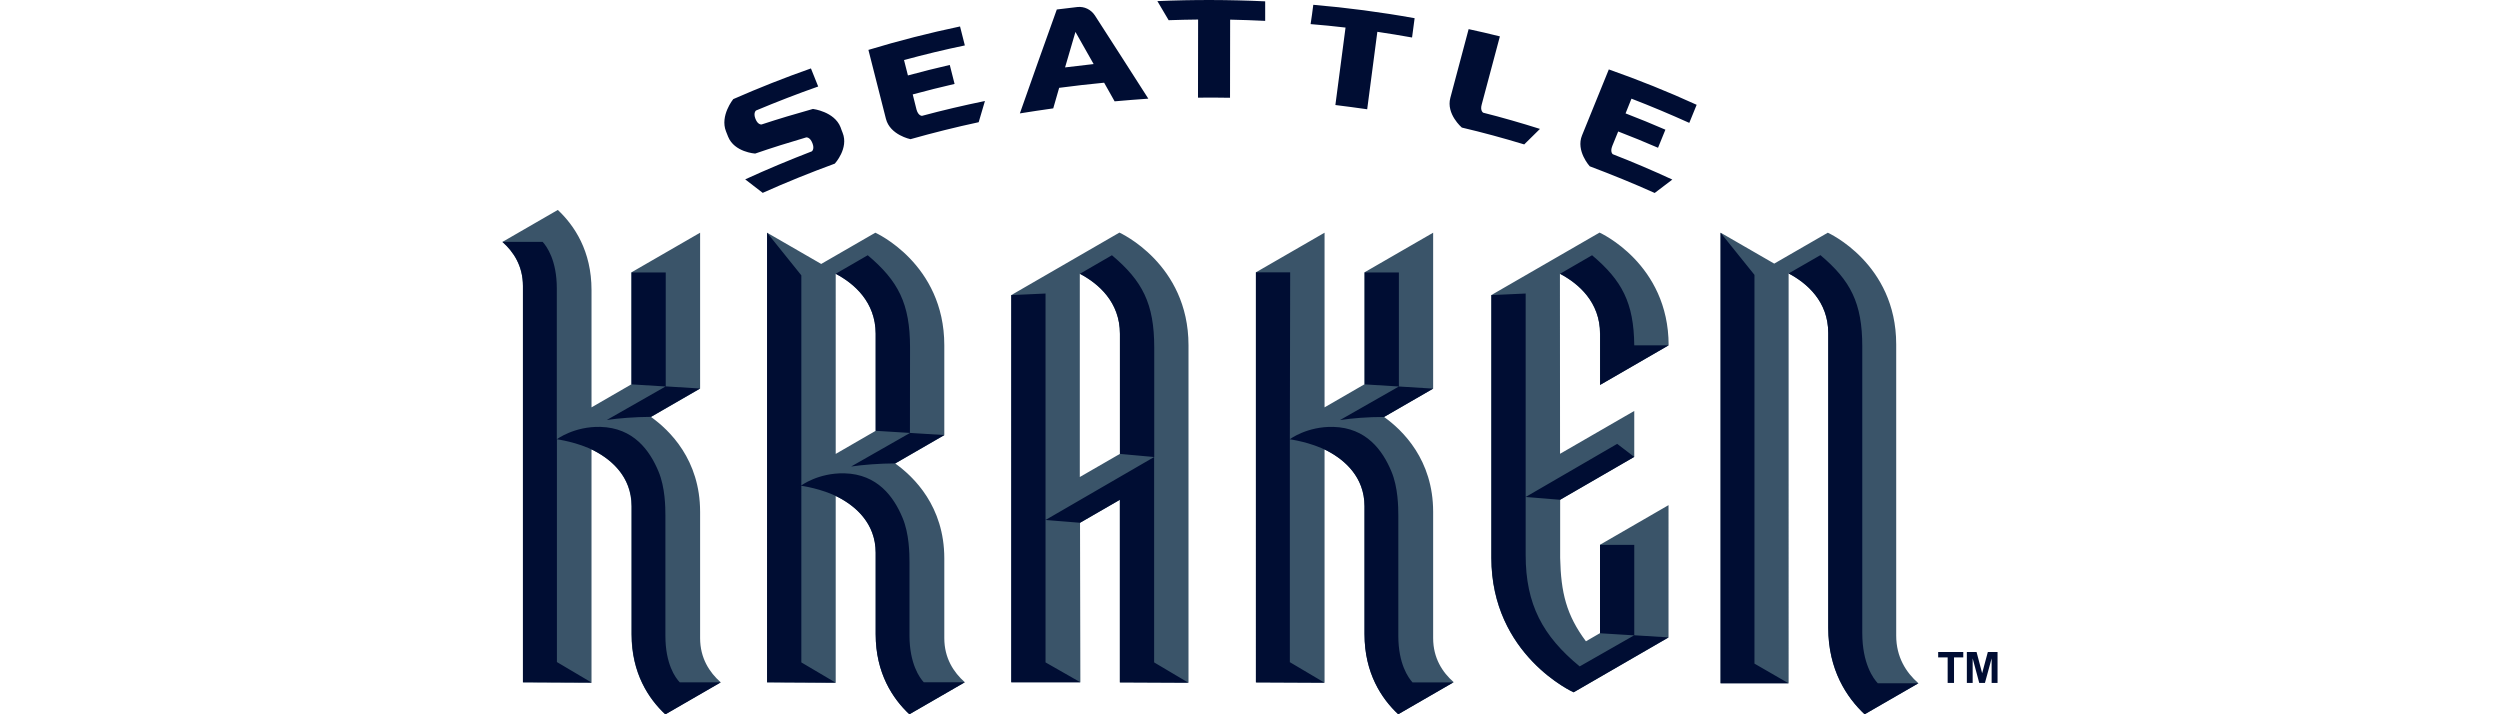 <?xml version="1.0" encoding="utf-8"?>
<!-- Generator: Adobe Illustrator 25.2.1, SVG Export Plug-In . SVG Version: 6.00 Build 0)  -->
<svg version="1.1" id="Layer_1" xmlns="http://www.w3.org/2000/svg" xmlns:xlink="http://www.w3.org/1999/xlink" x="0px" y="0px"
	 viewBox="0 0 2240 640" style="enable-background:new 0 0 2240 640;" xml:space="preserve">
<style type="text/css">
	.st0{fill:#3A5469;}
	.st1{fill:#000D33;}
</style>
<g>
	<g>
		<g>
			<g>
				<path class="st0" d="M645.7,611.3L596,640c-14.8-13.9-30.2-36.7-30.2-71.8V453.5c0-27.7-19.9-43.2-35.8-50.8v209l-61.5-0.3
					V256.3c0-17.9-8.3-30.7-18.4-39.5l49.7-28.7c14.8,13.9,30.2,36.7,30.2,71.8V365l35.8-20.7V244l61.5-35.5v139.7l-44,25.4
					c16.7,11.9,44,38.4,44,85l0,113.2C627.3,589.6,635.6,602.4,645.7,611.3z M1699,569.5l0-261c0-72.6-61.3-100-61.3-100l-48,27.7
					l-48-27.7v403.7h60.9V245c16.6,8.7,35.5,25.2,35.5,53.3v264.2c0,37.9,16.7,62.6,32.6,77.5l48.2-27.8
					C1707.9,602.6,1699,588.8,1699,569.5z M1064.9,309.4c0,6.9,0,302.3,0,302.3l-61.5-0.3V447.8l-35.7,20.6l0.3,142.9h-61.9V264.4
					l96.9-56C1003.1,208.5,1064.9,236.1,1064.9,309.4z M1003.4,406.7c0-27.9,0-94.7,0-107.6c0-28.4-19.1-45-35.9-53.8
					c0,32.5,0,138.7,0,182.1L1003.4,406.7z M1284.1,571.8l0-113.2c0-46.6-27.3-73.1-44-85l44-25.4V208.5l-61.5,35.5v100.3
					l-35.8,20.7l0-156.5l-61.5,35.5v367.4l61.5,0.3v-209c15.9,7.6,35.8,23.1,35.8,50.8l0,114.6c0,35.1,15.4,58,30.2,71.8l49.7-28.7
					C1292.4,602.4,1284.1,589.6,1284.1,571.8z M1433.6,488.1v79.2l-12.6,7.3c-17.6-23.6-22.4-43.7-23.1-74.7l0-52.2l66.4-38.4v-41.1
					l-66.5,38.4c0-68.7-0.1-146.2-0.1-161.3c16.7,8.8,35.9,25.4,35.9,53.8c0,7.7,0,19.6,0,45.8l61.5-35.5c0-73.3-61.9-101-61.9-101
					l-97,56c0,40.9,0,196.1,0,235.3c0,87.4,73.7,120.6,73.7,120.6l85.1-49.1V452.6L1433.6,488.1z M864.5,611.3L814.8,640
					c-14.8-13.9-30.2-36.7-30.2-71.8l0-73c0-27.7-19.9-43.2-35.8-50.8v167.3l-61.5-0.3l0-256.4h0V208.5l48.5,28l48.5-28
					c0,0,61.8,27.6,61.8,100.9l0,80.5l-44,25.4c16.7,11.9,44,38.4,44,85l0,71.5C846.1,589.6,854.4,602.4,864.5,611.3z M784.6,386
					v-87.1c-0.1-28.2-19.2-44.8-35.8-53.6V284h0v122.7L784.6,386z"/>
				<path class="st1" d="M565.8,244L565.8,244L565.8,244L565.8,244z M596.2,569.7l0-107.8c0-7.4-0.2-25.3-6.2-39.5
					c-7.9-19-22.5-39.1-52-39.9c-23.6-0.6-39.1,11.1-39.1,11.1l0-135.2c0-25.2-9-37.6-12.7-41.7h-36c10.1,8.9,18.4,21.7,18.4,39.5
					v355.1l61.5,0.3l-31.1-18.4V393.6c0,0,18.7,2.5,34.1,10.6c15.3,8.1,32.9,23.3,32.9,49.4c0,4.6,0,114.7,0,114.7
					c0,35.1,15.4,58,30.2,71.8l49.7-28.7h-36.8C605.1,607.3,596.2,594.9,596.2,569.7z M543.7,376.3l52.8-30.1l30.7,1.9l-44,25.4
					C568.8,373.6,554.6,374.7,543.7,376.3z M596.5,244v102.3l-30.7-1.9c0-12.1,0-88.3,0-100.3H596.5z M1572.1,246.4l-30.5-37.9
					v403.7h60.9l-30.5-17.6V246.4z M1718.9,612.2l-48.2,27.8c-15.9-15-32.6-39.7-32.6-77.5V298.3c0-28.1-19-44.6-35.5-53.3
					l28.5-16.4c27,22.8,37.5,42.8,37.5,81.9v256.6c0,27.6,10,41,13.9,45.1H1718.9z M996.3,228.7l-28.7,16.6
					c16.7,8.8,35.9,25.4,35.9,53.8c0,12.9,0,79.7,0,107.6l30.7,2.8l0-98.1C1034.2,271.9,1023.6,251.7,996.3,228.7z M968,611.3h-61.9
					V264.4l30.7-1.4v330.5L968,611.3z M1003.4,611.4V447.8l-35.7,20.6l-30.9-2.5l97.3-56.4v184l30.7,18.2L1003.4,611.4z M1222.6,244
					L1222.6,244L1222.6,244L1222.6,244z M1240.1,373.6l44-25.4l-30.7-1.9l-52.8,30.1C1211.5,374.7,1225.6,373.6,1240.1,373.6z
					 M1253.4,244v102.3l-30.7-1.9c0-12.1,0-88.3,0-100.3H1253.4z M1302.5,611.3l-49.7,28.7c-14.8-13.9-30.2-36.7-30.2-71.8
					c0,0,0-110,0-114.6c0-26-17.6-41.3-32.9-49.4c-15.3-8.1-34.1-10.6-34.1-10.6c0,0,15.5-11.7,39.1-11.1
					c29.5,0.8,44.1,20.9,52,39.9c6,14.2,6.2,32.1,6.2,39.5l0,107.8c0,25.2,9,37.6,12.7,41.7H1302.5z M1155.7,393.6v199.7l31.1,18.4
					l-61.5-0.3V244h30.7L1155.7,393.6z M1495.1,309.4h-30.8c-0.4-38.2-11-58.1-37.8-80.7l-28.7,16.6c16.7,8.8,35.9,25.4,35.9,53.8
					c0,5.6,0,45.8,0,45.8L1495.1,309.4z M1464.3,409.4l-66.4,38.4l-30.9-2.5l82-47.6L1464.3,409.4z M1464.3,488.1v81.2l-30.7-1.9
					v-79.2H1464.3z M1410,620.3L1410,620.3L1410,620.3c0,0-73.7-33.2-73.7-120.6c0-34.6,0-235.3,0-235.3l30.7-1.4v234.3
					c0,44.3,15.4,72.7,48.4,99.8l48.9-27.9l30.7,1.9L1410,620.3z M815.4,311.4c0-39.5-10.6-59.7-37.9-82.7l-28.7,16.6
					c16.7,8.8,35.7,25.3,35.8,53.6c0,20.4,0,81.5,0,87.1l30.7,1.9L815.4,311.4z M762.6,418l52.8-30.1l30.7,1.9l-44,25.4
					C787.6,415.3,773.4,416.4,762.6,418z M827.7,611.3h36.8L814.8,640c-14.8-13.9-30.2-36.7-30.2-71.8c0,0,0-68.3,0-73
					c0-26-17.6-41.3-32.9-49.4c-15.3-8.1-34.1-10.6-34.1-10.6c0,0,15.5-11.7,39.1-11.1c29.5,0.8,44.1,20.9,52,39.9
					c6,14.2,6.2,32.1,6.2,39.5l0,66.1C815,594.9,824,607.3,827.7,611.3z M748.8,611.7l-61.5-0.4V208.5l30.7,38.2v346.8L748.8,611.7z
					"/>
			</g>
			<path class="st1" d="M965.3,6.3C959.1,7,953,7.7,946.9,8.5c-11.1,30.8-22.1,61.8-33.1,93.1c10-1.6,19.9-3.1,29.9-4.5
				c1.8-6.1,3.6-12.2,5.3-18.4c13.4-1.8,26.9-3.3,40.3-4.6c3.1,5.5,6.2,11.1,9.4,16.7c10-0.9,20.1-1.7,30.2-2.4
				c-16-25.1-32-49.9-47.9-74.6C977.5,8.5,971.5,5.6,965.3,6.3z M954.3,60.4c3.1-10.6,6.2-21.2,9.3-31.8
				c5.4,9.6,10.9,19.2,16.3,28.8C971.4,58.4,962.8,59.4,954.3,60.4z M755,119c5.6,13.9-7,27.6-7,27.6c-21.8,8-43.4,16.7-64.6,26.2
				c-5.2-4-10.5-8.1-15.7-12.1c19.6-9,39.5-17.3,59.7-25.1c0,0,2.7-1.9,0.5-7.4c-2.2-5.6-5.5-5.1-5.5-5.1
				c-15.4,4.5-30.7,9.3-45.8,14.5c0,0-18.6-1.2-24.2-15.1c-0.6-1.6-1.3-3.2-1.9-4.8c-5.6-14,6.5-28.9,6.5-28.9
				c22.8-10,46-19.2,69.6-27.5c2.2,5.4,4.3,10.8,6.5,16.2c-18.8,6.6-37.3,13.8-55.7,21.5c0,0-2.7,2-0.5,7.5c2.2,5.6,5.5,5,5.5,5
				c15.2-5,30.6-9.6,46-13.9c0,0,19.1,2.3,24.7,16.3C753.7,115.8,754.4,117.4,755,119z M826.1,103.8c18.6-5,37.4-9.4,56.4-13.3
				c-1.9,6.3-3.7,12.7-5.6,19c-20.5,4.4-40.9,9.5-61.1,15.2c0,0-18.3-3.7-22-18.2c-5.2-20.6-10.4-41.2-15.7-61.8
				c27.1-8.2,54.5-15.2,82.1-21c1.4,5.7,2.9,11.3,4.3,17c-18.3,3.8-36.5,8.2-54.5,13.1c1.2,4.6,2.3,9.2,3.5,13.8
				c12.4-3.4,24.9-6.5,37.5-9.4c1.4,5.7,2.9,11.3,4.3,17c-12.5,2.9-25,6-37.5,9.4c1.1,4.5,2.3,9.1,3.4,13.6
				C822.8,103.9,826.1,103.8,826.1,103.8z M1176.7,4.3c30.4,2.6,60.8,6.6,90.8,12c-0.8,5.8-1.5,11.6-2.3,17.3
				c-10.3-1.9-20.7-3.5-31.1-5.1c-3,23.1-6.1,46.2-9.1,69.4c-9.5-1.4-19-2.6-28.5-3.8c3-23.1,6.1-46.2,9.1-69.4
				c-10.4-1.2-20.9-2.3-31.3-3.1C1175.2,15.8,1176,10.1,1176.7,4.3z M1461.8,88.4c-1.8,4.4-3.6,8.8-5.3,13.2
				c12,4.6,23.9,9.5,35.7,14.6c-2.2,5.4-4.4,10.8-6.6,16.2c-11.8-5.1-23.7-10-35.7-14.6c-1.8,4.3-3.5,8.7-5.3,13
				c-2.2,5.6,0.5,7.4,0.5,7.4c18,7,35.8,14.6,53.3,22.7c-5.2,4-10.5,8-15.8,12c-19.1-8.6-38.6-16.5-58.2-23.9
				c0,0-12.6-13.8-6.9-27.7c8-19.7,16-39.4,24-59.1c26.7,9.4,52.9,19.9,78.7,31.7c-2.2,5.4-4.4,10.8-6.6,16.2
				C1496.5,102.4,1479.2,95.1,1461.8,88.4z M1329,101c17.1,4.3,34,9.2,50.8,14.5c-4.7,4.6-9.4,9.2-14.1,13.9
				c-18.5-5.6-37.1-10.7-55.9-15.1c0,0-14.2-12.1-10.3-26.6c5.5-20.5,10.9-41.1,16.4-61.6c9.4,2,18.7,4.2,28,6.5
				c-5.4,20.4-10.8,40.7-16.3,61.1C1326,99.4,1329,101,1329,101z M1133.6,1.2c0,5.8,0,11.7,0,17.5c-10.5-0.5-21-0.9-31.4-1.1
				c0,23.3-0.1,46.6-0.1,70c-9.6-0.2-19.1-0.2-28.7-0.1c0-23.3,0.1-46.6,0.1-70c-8.8,0.1-17.6,0.3-26.4,0.6
				c-3.4-5.7-6.7-11.4-10.1-17.1C1069.1-0.4,1101.4-0.3,1133.6,1.2z"/>
		</g>
	</g>
	<g>
		<path class="st1" d="M1745.1,611.9V589h-8.5v-4.8h22.5v4.8h-8.3v22.9H1745.1z M1762.3,611.9v-27.7h8.7l5,19l5.1-19h8.7v27.7h-5.3
			v-22l-6,22h-5.1l-5.9-22v22H1762.3z"/>
	</g>
</g>
</svg>

